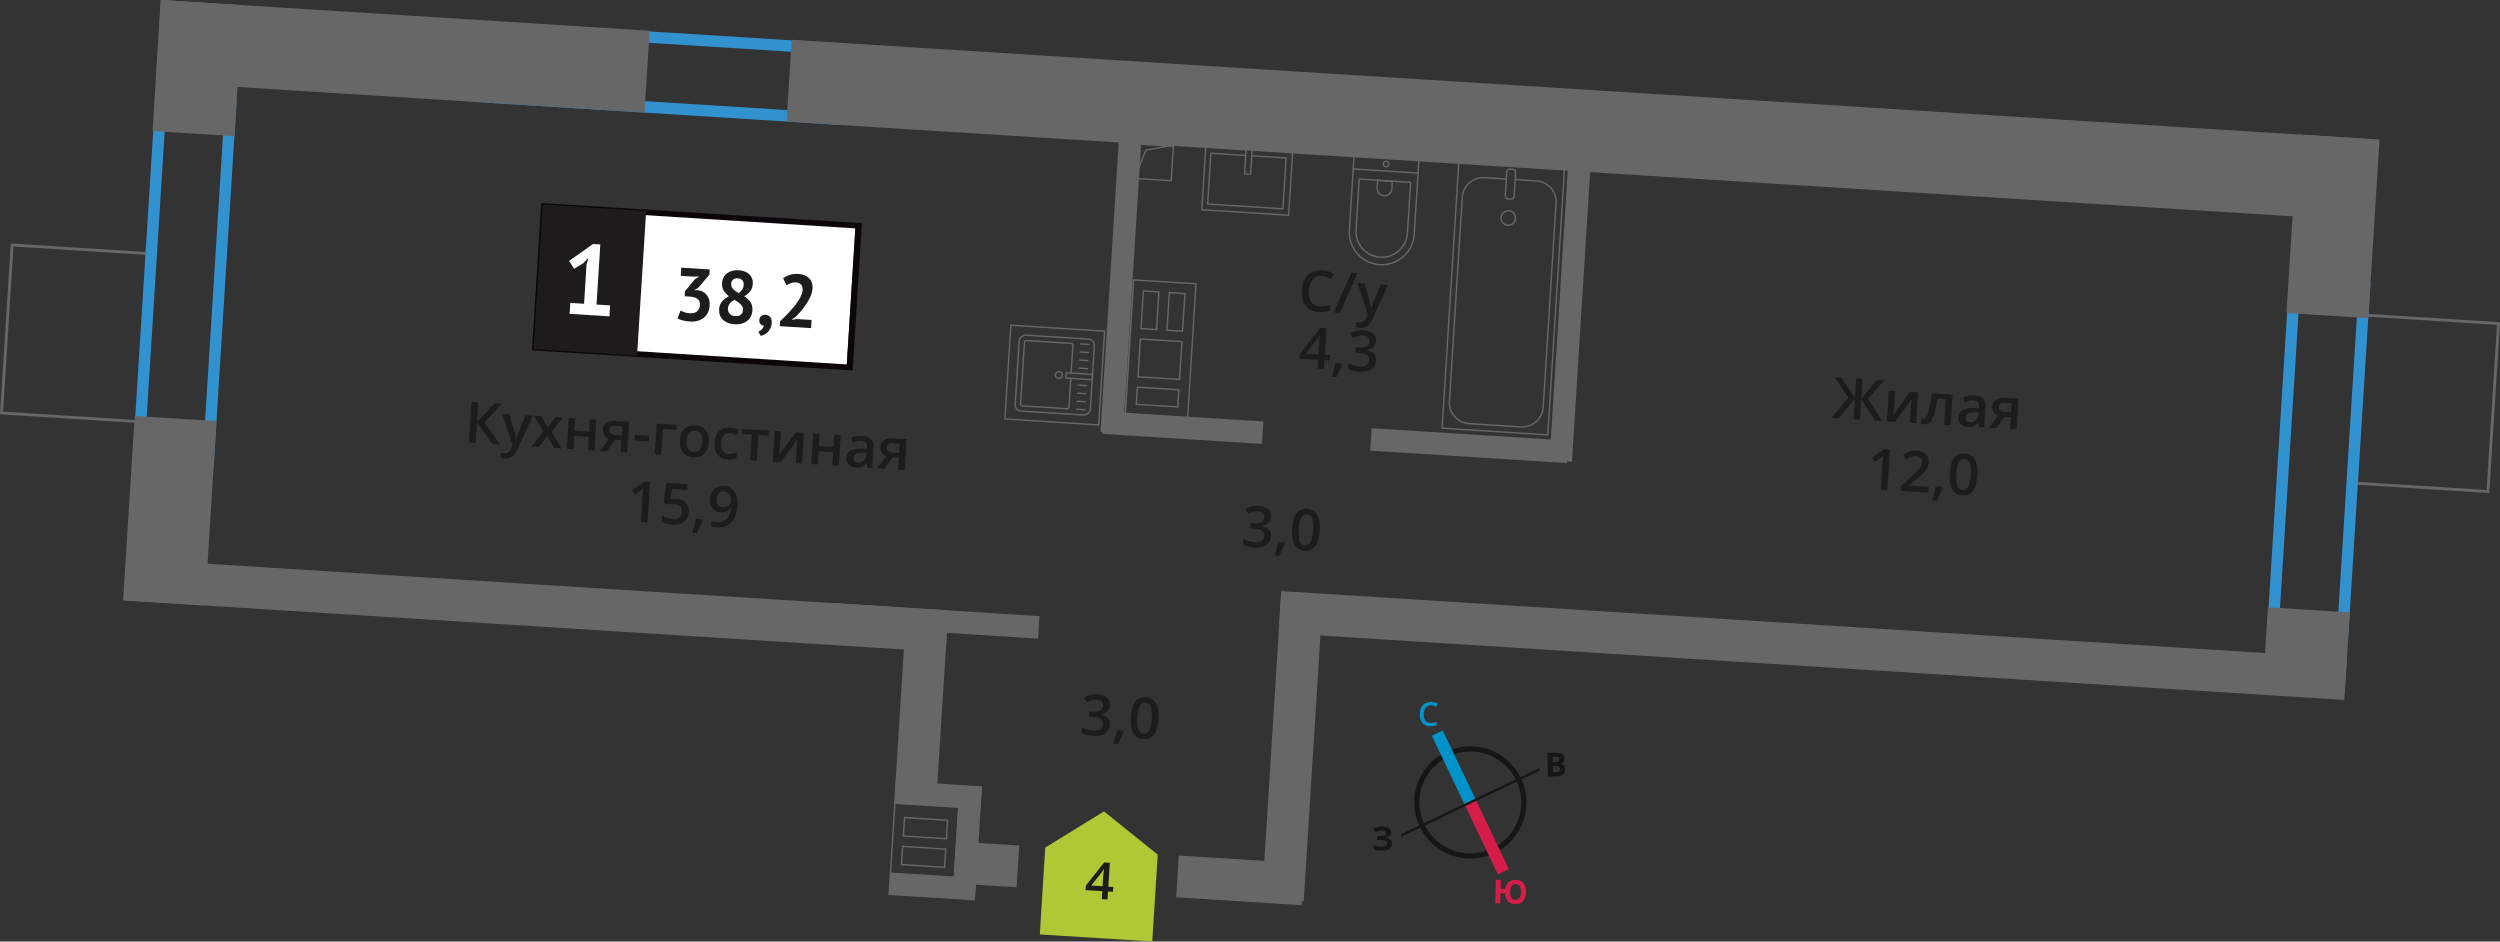 <?xml version="1.0" encoding="UTF-8"?>
<svg xmlns="http://www.w3.org/2000/svg" viewBox="0 0 437.86 164.9">
  <rect x="0" y="0" width="437.86" height="164.9" fill="#333333" stroke="none"/>
  <defs>
    <style>
      .cls-1 {
        fill: #3291cf;
      }

      .cls-1, .cls-2, .cls-3, .cls-4, .cls-5, .cls-6, .cls-7, .cls-8, .cls-9, .cls-10, .cls-11 {
        stroke-width: 0px;
      }

      .cls-2 {
        fill: #676767;
      }

      .cls-3 {
        fill: #b0c836;
        fill-rule: evenodd;
      }

      .cls-4 {
        fill: #1c1d1a;
      }

      .cls-12 {
        stroke: #0092c9;
      }

      .cls-12, .cls-13, .cls-14, .cls-15, .cls-16 {
        stroke-miterlimit: 10;
      }

      .cls-12, .cls-13, .cls-14, .cls-15, .cls-16, .cls-17 {
        fill: none;
      }

      .cls-12, .cls-14 {
        stroke-width: 2.13px;
      }

      .cls-5 {
        fill: #151616;
      }

      .cls-6 {
        fill: #0092c9;
      }

      .cls-7 {
        fill: #0a060a;
      }

      .cls-13, .cls-16, .cls-17 {
        stroke: #666766;
      }

      .cls-13, .cls-17 {
        stroke-width: .25px;
      }

      .cls-14 {
        stroke: #d41e49;
      }

      .cls-15 {
        stroke: #151616;
        stroke-width: .91px;
      }

      .cls-8 {
        fill: #d41e49;
      }

      .cls-16, .cls-18 {
        stroke-width: .5px;
      }

      .cls-18 {
        stroke: #1d1c1a;
        stroke-miterlimit: 22.93;
      }

      .cls-18, .cls-10 {
        fill: #1d1c1a;
      }

      .cls-9 {
        fill: #fff;
      }

      .cls-17 {
        stroke-linecap: round;
        stroke-linejoin: round;
      }

      .cls-11 {
        fill: #666766;
      }
    </style>
  </defs>
  <g id="Layer_2" data-name="Layer 2">
    <g>
      <rect class="cls-2" x="155.71" y="153.29" width="15.16" height="3.94" transform="translate(316.51 320.46) rotate(-176.4)"/>
      <rect class="cls-2" x="156.72" y="137.25" width="15.16" height="3.94" transform="translate(319.53 288.48) rotate(-176.4)"/>
      <rect class="cls-2" x="159.73" y="145.37" width="19.36" height="3.94" transform="translate(327.1 -12.48) rotate(93.6)"/>
      <path class="cls-11" d="M156.85,140.82l10.95.69-.76,12.13-10.95-.69.76-12.13M165.87,147.03l.02-.25.19-2.98.02-.25-.25-.02-7.29-.46-.25-.02-.02.25-.19,2.98-.02.25.25.02,7.29.46.25.02M165.55,152.04l.02-.25.18-2.94.02-.25-.25-.02-7.29-.46-.25-.02-.02.25-.18,2.94-.02.25.25.02,7.29.46.25.02M156.62,140.55h0s0,0,0,0l-.79,12.63,11.44.72.79-12.63-11.44-.72h0ZM165.64,146.77l-7.29-.46.19-2.98,7.29.46-.19,2.98h0ZM165.32,151.77l-7.29-.46.18-2.94,7.29.46-.18,2.94h0Z"/>
    </g>
    <path class="cls-11" d="M198.66,49.16l10.68.67-.1,1.57h0s-.02.25-.02.25l-.4,6.34v.25h0l-.1,1.57h0s-.02.25-.02.25l-.4,6.37v.25h0l-.1,1.57h0s-.02.25-.02.25l-.17,2.75v.25h0l-.1,1.58-10.68-.67.1-1.57h0s.02-.25.02-.25l.17-2.75v-.25h0l.1-1.57h0s.02-.25.02-.25l.4-6.37v-.25h0l.1-1.57h0s.02-.25.02-.25l.4-6.34v-.25h0l.1-1.57M202.68,57.86l.02-.25.4-6.34.02-.25-.25-.02-2.47-.16-.25-.02-.02.25-.4,6.34-.02.25.25.02,2.47.16.25.02M207.23,58.15l.02-.25.4-6.34.02-.25-.25-.02-2.48-.16-.25-.02-.02.25-.4,6.34-.02.25.25.02,2.48.16.25.02M206.7,66.58l.02-.25.4-6.37.02-.25-.25-.02-7.02-.44-.25-.02-.02.25-.4,6.37-.02.25.25.02,7.02.44.25.02M206.4,71.4l.02-.25.17-2.75.02-.25-.25-.02-7.02-.44-.25-.02-.02.25-.17,2.75-.02.25.25.02,7.02.44.25.02M198.42,48.89l-.13,2.07h0s-.4,6.34-.4,6.34h0s-.13,2.07-.13,2.07h0s-.4,6.37-.4,6.37h0s-.13,2.07-.13,2.07h0s-.17,2.75-.17,2.75h0s-.13,2.07-.13,2.07l11.18.7.13-2.07h0s.17-2.75.17-2.75h0s.13-2.07.13-2.07h0s.4-6.37.4-6.37h0s.13-2.07.13-2.07h0s.4-6.34.4-6.34h0s.13-2.07.13-2.07l-11.18-.7h0ZM202.44,57.59l-2.47-.16.4-6.34,2.47.16-.4,6.34h0ZM207,57.88l-2.48-.16.4-6.34,2.48.16-.4,6.34h0ZM206.47,66.32l-7.02-.44.4-6.37,7.02.44-.4,6.37h0ZM206.16,71.14l-7.02-.44.17-2.75,7.02.44-.17,2.75h0Z"/>
  </g>
  <g id="Layer_10" data-name="Layer 10">
    <rect class="cls-16" x="410.04" y="58.72" width="29.48" height="23.82" transform="translate(521.95 -348.88) rotate(93.6)"/>
    <rect class="cls-16" x="-1.66" y="46.45" width="29.48" height="23.82" transform="translate(72.15 48.98) rotate(93.6)"/>
  </g>
  <g id="windows">
    <path class="cls-1" d="M29.09,19.1l10.22.64-3.78,60.07-10.22-.64,3.78-60.07M27.21,16.97l-4.03,64.07,14.22.89,4.03-64.07-14.22-.89h0Z"/>
    <path class="cls-1" d="M85.55,5.73l60.07,3.78-.64,10.22-60.07-3.78.64-10.22M83.68,3.61l-.89,14.22,64.07,4.03.89-14.22L83.68,3.61h0Z"/>
    <path class="cls-1" d="M402.84,50.63l10.22.64-3.69,58.72-10.22-.64,3.69-58.72M400.97,48.5l-3.95,62.71,14.22.89,3.95-62.71-14.22-.89h0Z"/>
  </g>
  <g id="Layer_5" data-name="Layer 5">
    <g>
      <g>
        <rect class="cls-17" x="178.08" y="59.1" width="13.32" height="13.19" rx="1.09" ry="1.09" transform="translate(107.57 245.94) rotate(-86.4)"/>
        <path class="cls-17" d="M187.6,65.35l.31-4.87c.01-.18-.12-.33-.3-.34l-7.84-.49c-.18-.01-.33.12-.34.3l-.68,10.8c-.01.18.12.33.3.34l7.84.49c.18.01.33-.12.34-.3l.31-5"/>
        <circle class="cls-17" cx="185.45" cy="65.68" r=".6"/>
        <rect class="cls-17" x="188.56" y="63.6" width=".93" height="4.61" transform="translate(111.38 250.41) rotate(-86.4)"/>
        <line class="cls-17" x1="189.99" y1="71.77" x2="188.58" y2="71.68"/>
        <line class="cls-17" x1="190.08" y1="70.36" x2="188.67" y2="70.27"/>
        <line class="cls-17" x1="190.16" y1="68.95" x2="188.76" y2="68.86"/>
        <line class="cls-17" x1="190.25" y1="67.54" x2="188.85" y2="67.45"/>
        <line class="cls-17" x1="190.44" y1="64.56" x2="189.03" y2="64.47"/>
        <line class="cls-17" x1="190.53" y1="63.15" x2="189.12" y2="63.06"/>
        <line class="cls-17" x1="190.62" y1="61.74" x2="189.21" y2="61.65"/>
        <line class="cls-17" x1="190.71" y1="60.33" x2="189.3" y2="60.24"/>
      </g>
      <path class="cls-11" d="M177.16,57.1l16.17,1.02-1.02,16.17-16.17-1.02,1.02-16.17M176.93,56.83l-1.05,16.67,16.67,1.05,1.05-16.67-16.67-1.05h0Z"/>
    </g>
    <g>
      <rect class="cls-13" x="199.28" y="25.43" width="6.04" height="6.04" transform="translate(2.19 -12.65) rotate(3.6)"/>
      <polyline class="cls-13" points="199.18 29.98 200.71 26.28 204.71 25.58"/>
    </g>
  </g>
  <g id="walls">
    <rect class="cls-2" x="146.12" y="106.79" width="35.85" height="3.94" transform="translate(320.83 227.73) rotate(-176.35)"/>
    <rect class="cls-2" x="13.55" y="82.27" width="32.36" height="14.36" transform="translate(120.88 65.4) rotate(93.6)"/>
    <rect class="cls-2" x="23.11" y="4.75" width="23" height="14.36" transform="translate(48.69 -21.86) rotate(93.6)"/>
    <rect class="cls-2" x="137.93" y="15.65" width="277.65" height="14.36" transform="translate(551.53 63.01) rotate(-176.4)"/>
    <rect class="cls-2" x="27.63" y="2.68" width="85.79" height="14.36" transform="translate(140.29 24.13) rotate(-176.4)"/>
    <rect class="cls-2" x="396.75" y="106.79" width="14.36" height="14.36" transform="translate(543.04 -282) rotate(93.6)"/>
    <rect class="cls-2" x="392.94" y="32.45" width="31.34" height="14.36" transform="translate(473.82 -365.68) rotate(93.6)"/>
    <rect class="cls-2" x="199.88" y="127.57" width="52.93" height="7.33" transform="translate(81.15 348.89) rotate(-86.4)"/>
    <rect class="cls-2" x="168.3" y="147.75" width="10" height="7.33" transform="translate(9.84 -10.57) rotate(3.6)"/>
    <rect class="cls-2" x="206.22" y="150.51" width="22" height="7.33" transform="translate(10.1 -13.32) rotate(3.6)"/>
    <rect class="cls-2" x="146.36" y="119.94" width="30" height="7.33" transform="translate(27.87 276.89) rotate(-86.4)"/>
    <rect class="cls-2" x="224" y="109.41" width="187" height="7.33" transform="translate(627.27 245.85) rotate(-176.4)"/>
    <rect class="cls-2" x="21.74" y="102.36" width="144.26" height="7.33" transform="translate(180.9 217.74) rotate(-176.4)"/>
    <g>
      <path class="cls-17" d="M232.75,31.17h13.32c3.14,0,5.69,2.55,5.69,5.69h0c0,3.14-2.55,5.69-5.69,5.69h-13.32v-11.38h0Z" transform="translate(294.25 -202.59) rotate(93.6)"/>
      <path class="cls-17" d="M235.44,33.86h8.91c2.49,0,4.51,2.02,4.51,4.51h0c0,2.49-2.02,4.51-4.51,4.51h-8.91v-9.02h0Z" transform="translate(295.64 -200.91) rotate(93.6)"/>
      <path class="cls-17" d="M241.18,31.69h1.34c.71,0,1.29.58,1.29,1.29h0c0,.71-.58,1.29-1.29,1.29h-1.34v-2.58h0Z" transform="translate(290.63 -206.97) rotate(93.6)"/>
      <circle class="cls-17" cx="242.76" cy="28.72" r=".48"/>
      <line class="cls-17" x1="248.37" y1="30.31" x2="237" y2="29.59"/>
    </g>
    <g>
      <rect class="cls-17" x="254.02" y="28.71" width="18.55" height="46.92" transform="translate(3.8 -16.43) rotate(3.6)"/>
      <rect class="cls-17" x="263.77" y="29.63" width="1.55" height="5.24" rx=".49" ry=".49" transform="translate(2.55 -16.55) rotate(3.6)"/>
      <path class="cls-17" d="M263.83,31.35l-3.81-.24c-2.03-.13-3.78,1.42-3.91,3.45l-2.25,35.73c-.13,2.03,1.42,3.78,3.45,3.91l9.06.57c2.03.13,3.78-1.42,3.91-3.45l2.25-35.73c.13-2.03-1.42-3.78-3.45-3.91l-3.7-.23"/>
      <circle class="cls-17" cx="264.17" cy="38.18" r="1.27"/>
    </g>
    <g>
      <rect class="cls-17" x="212.75" y="23.92" width="11.38" height="15.25" transform="translate(263.65 -184.49) rotate(93.6)"/>
      <polyline class="cls-17" points="219.34 25.9 219.05 30.51 217.98 30.44 218.27 25.83"/>
      <polyline class="cls-17" points="219.25 27.29 225.25 27.67 224.69 36.57 211.51 35.74 212.07 26.84 218.18 27.23"/>
    </g>
    <rect class="cls-2" x="247.64" y="51.4" width="54.86" height="3.94" transform="translate(204.54 324.53) rotate(-86.4)"/>
    <rect class="cls-2" x="169" y="46.45" width="54.86" height="3.94" transform="translate(135.77 241.41) rotate(-86.4)"/>
    <rect class="cls-2" x="193.18" y="72.93" width="28" height="3.94" transform="translate(5.11 -12.86) rotate(3.6)"/>
    <rect class="cls-2" x="240.08" y="76.09" width="34.55" height="3.94" transform="translate(5.41 -16.01) rotate(3.6)"/>
  </g>
  <g id="text">
    <g>
      <path class="cls-4" d="M323.71,69.67l-2.39-3.6,1.25.08,2.32,3.61.22-3.45,1.11.07-.22,3.45,2.75-3.29,1.25.08-2.82,3.28,2.48,3.86-1.29-.08-2.38-3.78-.23,3.61-1.11-.07.23-3.61-2.83,3.45-1.3-.08,2.96-3.51Z"/>
      <path class="cls-4" d="M331.92,68.48l-.17,2.76c-.02.32-.08.79-.17,1.41l2.97-4.01,1.4.09-.34,5.39-1.1-.07.17-2.71c0-.15.03-.39.07-.72.04-.33.07-.58.09-.73l-2.96,4-1.4-.09.34-5.39,1.1.07Z"/>
      <path class="cls-4" d="M341.67,74.5l-1.16-.07.28-4.49-1.49-.09c-.16,1.15-.34,2.05-.54,2.69-.2.64-.43,1.1-.69,1.39-.27.28-.6.41-1,.39-.25-.02-.46-.06-.62-.15l.06-.9c.12.05.24.08.36.09.33.02.62-.34.85-1.07.24-.73.46-1.87.66-3.4l3.62.23-.34,5.39Z"/>
      <path class="cls-4" d="M346.68,74.81l-.18-.76h-.04c-.28.31-.56.52-.83.62-.27.1-.61.14-1.02.11-.53-.03-.94-.2-1.21-.51-.28-.3-.4-.72-.37-1.24.04-.56.27-.96.7-1.22.43-.26,1.07-.37,1.92-.34l.93.03.02-.29c.02-.34-.04-.61-.19-.79-.15-.18-.4-.28-.73-.3-.28-.02-.54,0-.8.07-.26.07-.51.15-.75.24l-.32-.84c.3-.13.63-.23.98-.29s.68-.08.99-.06c.69.04,1.19.23,1.52.55.33.32.48.8.44,1.44l-.23,3.63-.82-.05ZM345.03,73.93c.42.03.76-.07,1.02-.29.27-.22.41-.53.44-.95l.03-.47h-.69c-.54-.03-.94.04-1.19.18-.26.15-.39.38-.41.71-.02.24.04.43.18.57.14.14.35.22.63.24Z"/>
      <path class="cls-4" d="M349.65,75l-1.28-.08,1.64-2.11c-.36-.13-.63-.33-.82-.61-.19-.28-.27-.62-.25-1.02.03-.51.24-.9.62-1.16s.89-.38,1.52-.34l2.46.15-.34,5.39-1.15-.07.13-2.08-1.09-.07-1.44,1.99ZM350.05,71.26c-.02.28.07.49.28.64.2.15.48.24.83.26l1.07.07.1-1.6-1.25-.08c-.31-.02-.56.03-.74.16-.18.12-.28.31-.29.55Z"/>
      <path class="cls-4" d="M330.55,85.82l-1.14-.07.29-4.6c.03-.55.07-.98.12-1.3-.08.07-.18.15-.29.24-.11.09-.5.36-1.15.83l-.53-.76,2.2-1.51.96.06-.45,7.12Z"/>
      <path class="cls-4" d="M337.72,86.27l-4.83-.3.05-.87,1.95-1.73c.58-.52.96-.89,1.15-1.11.19-.22.33-.43.43-.63.09-.2.15-.42.16-.65.02-.32-.06-.58-.24-.78-.18-.2-.44-.31-.78-.33-.27-.02-.54.02-.8.1s-.57.25-.92.49l-.57-.79c.42-.31.82-.52,1.2-.64.38-.12.79-.16,1.21-.13.66.04,1.18.25,1.56.62.38.37.55.85.51,1.43-.02.32-.1.62-.23.91-.13.28-.33.57-.59.86-.26.29-.68.68-1.27,1.17l-1.31,1.12v.05s3.38.21,3.38.21l-.06,1.01Z"/>
      <path class="cls-4" d="M340.22,85.38c-.19.59-.53,1.35-1,2.28l-.84-.05c.28-.86.5-1.67.66-2.42l1.13.07.07.12Z"/>
      <path class="cls-4" d="M346.3,83.24c-.08,1.24-.33,2.14-.77,2.72-.44.58-1.06.84-1.88.79-.79-.05-1.37-.4-1.74-1.04-.37-.65-.52-1.57-.44-2.77.08-1.26.34-2.17.77-2.74.44-.57,1.06-.83,1.88-.78.8.05,1.38.4,1.75,1.05.37.65.52,1.58.44,2.78ZM342.63,83.01c-.06.97,0,1.67.17,2.1.17.43.48.66.92.68.44.03.77-.16,1-.57.23-.41.37-1.09.43-2.05.06-.96,0-1.65-.17-2.09-.18-.44-.48-.67-.92-.7-.44-.03-.77.16-1,.57-.23.41-.37,1.1-.43,2.07Z"/>
    </g>
    <g>
      <g>
        <path class="cls-4" d="M87.61,77.86l-1.37-.09-2.71-3.8-.23,3.61-1.17-.07.45-7.12,1.17.07-.22,3.45,3.1-3.27,1.28.08-3.09,3.26,2.78,3.87Z"/>
        <path class="cls-4" d="M87.95,72.47l1.25.08.9,3.12c.14.45.22.86.25,1.25h.04c.04-.17.11-.39.2-.64.09-.25.58-1.43,1.47-3.55l1.24.08-2.69,5.96c-.49,1.09-1.22,1.61-2.2,1.55-.25-.02-.5-.06-.74-.13l.06-.91c.17.05.36.08.59.1.55.04.96-.26,1.23-.89l.23-.49-1.82-5.53Z"/>
        <path class="cls-4" d="M95.15,75.57l-1.64-2.75,1.31.08,1.11,1.96,1.36-1.81,1.3.08-1.98,2.52,1.73,2.87-1.3-.08-1.2-2.1-1.45,1.93-1.3-.08,2.07-2.63Z"/>
        <path class="cls-4" d="M100.76,73.28l-.14,2.16,2.54.16.14-2.16,1.15.07-.34,5.39-1.15-.07.15-2.32-2.54-.16-.15,2.32-1.14-.07.34-5.39,1.14.07Z"/>
        <path class="cls-4" d="M106.3,79.04l-1.28-.08,1.64-2.11c-.36-.13-.63-.33-.82-.61-.19-.28-.27-.62-.25-1.02.03-.51.24-.9.62-1.16s.89-.38,1.52-.34l2.46.15-.34,5.39-1.15-.07.13-2.08-1.09-.07-1.44,1.99ZM106.7,75.3c-.02.28.07.49.28.64.2.15.48.24.83.26l1.07.07.1-1.6-1.25-.08c-.31-.02-.56.03-.74.16-.18.12-.28.31-.29.55Z"/>
        <path class="cls-4" d="M111.15,77.15l.06-.97,2.5.16-.06.97-2.5-.16Z"/>
        <path class="cls-4" d="M118.51,74.4l-.06.9-2.34-.15-.28,4.49-1.15-.07.34-5.39,3.48.22Z"/>
        <path class="cls-4" d="M124.16,77.45c-.06.88-.33,1.55-.81,2.02-.48.47-1.13.67-1.93.62-.5-.03-.94-.17-1.31-.42-.37-.25-.65-.6-.83-1.04-.18-.44-.25-.94-.22-1.5.05-.87.32-1.54.8-2,.48-.46,1.12-.67,1.94-.62.78.05,1.38.34,1.8.87.42.53.61,1.22.56,2.07ZM120.24,77.2c-.08,1.24.34,1.9,1.26,1.95.91.06,1.4-.54,1.48-1.78.08-1.23-.34-1.88-1.26-1.93-.48-.03-.84.11-1.08.41s-.37.75-.41,1.35Z"/>
        <path class="cls-4" d="M127.47,80.47c-.82-.05-1.42-.33-1.82-.83-.39-.5-.56-1.2-.51-2.09.06-.91.32-1.59.8-2.05.48-.46,1.13-.66,1.97-.61.57.04,1.07.17,1.52.41l-.4.9c-.47-.22-.87-.34-1.18-.36-.93-.06-1.44.53-1.52,1.77-.04.6.05,1.07.26,1.38.21.32.54.49.99.52.51.03,1-.06,1.47-.29l-.06,1c-.21.11-.44.18-.67.22-.24.04-.52.05-.85.02Z"/>
        <path class="cls-4" d="M134.64,75.41l-.06.9-1.75-.11-.28,4.49-1.15-.07.28-4.49-1.75-.11.06-.9,4.66.29Z"/>
        <path class="cls-4" d="M136.77,75.55l-.17,2.76c-.02.32-.08.79-.17,1.41l2.97-4.01,1.4.09-.34,5.39-1.1-.07.17-2.71c0-.15.03-.39.07-.72.04-.33.07-.58.09-.73l-2.96,4-1.4-.09.34-5.39,1.1.07Z"/>
        <path class="cls-4" d="M143.57,75.97l-.14,2.16,2.54.16.14-2.16,1.14.07-.34,5.39-1.14-.07.15-2.32-2.54-.16-.15,2.32-1.15-.07.34-5.39,1.15.07Z"/>
        <path class="cls-4" d="M151.93,81.91l-.18-.76h-.04c-.28.31-.56.52-.83.62-.27.1-.61.14-1.02.11-.53-.03-.93-.2-1.21-.51-.28-.3-.4-.72-.37-1.24.04-.56.27-.96.7-1.22.43-.26,1.07-.37,1.92-.34l.93.03.02-.29c.02-.34-.04-.61-.19-.79-.15-.18-.39-.28-.73-.3-.28-.02-.54,0-.8.07-.26.07-.51.15-.75.24l-.32-.84c.3-.13.63-.23.98-.29.35-.06.68-.08.99-.06.68.04,1.19.23,1.52.55.33.32.48.8.44,1.44l-.23,3.63-.82-.05ZM150.27,81.02c.42.03.76-.07,1.02-.29.27-.22.41-.53.44-.95l.03-.47h-.69c-.54-.03-.94.04-1.19.18-.26.15-.39.38-.42.71-.02.24.04.43.18.57s.35.22.63.24Z"/>
        <path class="cls-4" d="M154.9,82.1l-1.28-.08,1.64-2.11c-.36-.13-.63-.33-.82-.61-.19-.28-.27-.62-.25-1.02.03-.51.24-.9.62-1.16s.89-.38,1.52-.34l2.46.15-.34,5.39-1.15-.07.13-2.08-1.09-.07-1.44,1.99ZM155.3,78.36c-.02.28.07.49.28.64.2.15.48.24.83.26l1.07.07.1-1.6-1.25-.08c-.31-.02-.56.03-.74.16-.18.12-.28.31-.29.55Z"/>
        <path class="cls-4" d="M113.4,91.51l-1.14-.07.29-4.6c.03-.55.07-.98.12-1.3-.08.07-.18.15-.29.24-.11.09-.5.36-1.15.83l-.53-.76,2.2-1.51.96.06-.45,7.12Z"/>
        <path class="cls-4" d="M118.43,87.36c.72.04,1.27.27,1.67.68.4.41.57.94.53,1.59-.05.76-.32,1.34-.83,1.74-.5.4-1.19.57-2.07.51-.8-.05-1.41-.22-1.85-.5l.07-1.04c.25.17.55.3.89.4.34.1.65.16.94.18.52.03.92-.06,1.2-.27.29-.21.44-.54.47-.99.05-.85-.46-1.31-1.55-1.38-.15,0-.34,0-.57.01-.23.02-.42.04-.6.07l-.49-.33.49-3.46,3.7.23-.06,1.02-2.69-.17-.27,1.75c.12-.01.25-.03.42-.04.17-.02.37-.02.6,0Z"/>
        <path class="cls-4" d="M123.07,91.07c-.19.59-.53,1.35-1,2.28l-.84-.05c.28-.86.5-1.67.66-2.42l1.13.07.07.12Z"/>
        <path class="cls-4" d="M129.17,88.4c-.09,1.4-.44,2.43-1.05,3.09-.61.66-1.48.95-2.62.88-.43-.03-.74-.07-.93-.14l.06-.96c.28.1.57.16.86.18.77.05,1.36-.12,1.77-.51.41-.39.65-1.03.75-1.92h-.06c-.21.28-.45.47-.73.59-.28.11-.6.16-.97.13-.63-.04-1.11-.27-1.45-.68-.34-.42-.48-.97-.44-1.65.05-.74.29-1.32.74-1.74.45-.41,1.03-.6,1.75-.55.51.03.94.18,1.3.45.36.27.63.65.81,1.13.17.48.24,1.05.2,1.71ZM126.83,86.06c-.4-.03-.71.08-.94.33-.23.24-.36.6-.39,1.07-.03.41.05.73.23.98.18.25.47.38.87.41.39.02.72-.07,1-.29.28-.21.43-.48.45-.78.02-.29-.02-.56-.12-.82-.1-.26-.24-.47-.43-.63-.19-.16-.42-.25-.68-.26Z"/>
      </g>
      <g>
        <rect class="cls-9" x="109.34" y="22.85" width="24.87" height="54.7" transform="translate(64.02 168.58) rotate(-86.4)"/>
        <path class="cls-7" d="M149.81,40l-53.99-3.4-1.5,23.83,53.99,3.4,1.5-23.83ZM95.34,35.59l55.62,3.5-1.62,25.8-56.17-3.53,1.62-25.8.54.03Z"/>
        <rect class="cls-18" x="90.86" y="40.2" width="24.87" height="17.68" transform="translate(47.87 149.06) rotate(-86.4)"/>
        <g>
          <path class="cls-4" d="M120.84,54.87c.54.03.96-.08,1.26-.35.3-.27.46-.61.49-1.01.03-.49-.09-.87-.37-1.12-.28-.25-.74-.4-1.37-.44l-.94-.06.06-.9,1.71-2.05.78-.54-1.04.05-2.19-.14.09-1.43,4.98.31-.06.92-1.99,2.35-.6.32v.07s.55-.04.55-.04c.3.04.59.13.85.26.27.13.5.31.69.53.19.23.34.5.44.82s.14.69.11,1.09c-.03.51-.14.95-.34,1.31s-.45.66-.76.89c-.32.23-.68.4-1.08.5-.41.1-.84.13-1.3.1-.38-.02-.78-.08-1.18-.18s-.73-.22-.97-.36l.54-1.38c.22.13.46.23.73.32s.57.14.91.16Z"/>
          <path class="cls-4" d="M125.94,54.21c.02-.3.07-.57.17-.81.09-.23.22-.44.37-.63.16-.19.34-.35.54-.5.21-.14.42-.27.66-.39-.41-.29-.72-.63-.94-.99-.22-.37-.31-.81-.28-1.33.02-.34.1-.65.25-.94.14-.29.34-.53.6-.73.25-.2.55-.35.9-.45.35-.1.73-.14,1.16-.11.39.02.74.1,1.06.22.31.12.58.29.8.49.22.21.38.45.49.73.11.28.15.59.13.92-.03.51-.17.94-.43,1.28-.25.34-.61.65-1.07.91.5.34.87.7,1.12,1.08.24.38.34.86.31,1.43-.02.39-.12.74-.28,1.05-.16.31-.38.57-.66.78-.27.21-.6.37-.97.47-.37.1-.78.14-1.21.11s-.82-.11-1.17-.25c-.34-.14-.63-.32-.87-.55-.23-.22-.41-.49-.52-.79-.12-.3-.16-.64-.14-1ZM130.15,54.3c.01-.2-.02-.38-.11-.56-.09-.17-.2-.33-.34-.47-.14-.14-.31-.28-.49-.4-.18-.12-.36-.25-.55-.36-.42.21-.72.44-.89.71-.17.26-.26.53-.28.8-.02.35.08.65.3.92.22.26.55.41.97.43.39.02.71-.05.96-.23.25-.18.39-.46.41-.84ZM128.07,49.68c-.01.21.01.39.08.55.07.16.17.3.29.43.13.13.27.25.44.36.16.11.33.21.51.31.55-.41.84-.88.87-1.41.02-.37-.07-.65-.27-.85-.2-.2-.45-.31-.76-.33-.38-.02-.67.06-.86.25-.19.19-.29.42-.31.69Z"/>
          <path class="cls-4" d="M132.99,56.05c.02-.3.13-.52.34-.69.21-.16.45-.23.74-.22.36.02.64.16.84.42.19.25.28.58.25.98-.02.39-.11.72-.25,1-.14.27-.3.5-.49.67-.19.18-.39.31-.6.41-.21.09-.4.16-.57.21l-.45-.73c.24-.08.45-.22.64-.43.19-.21.3-.43.33-.67-.2.01-.39-.06-.56-.22-.17-.16-.24-.4-.22-.73Z"/>
          <path class="cls-4" d="M142.3,50.55c-.03.44-.14.88-.33,1.33-.19.44-.42.87-.7,1.29s-.57.82-.9,1.21c-.32.38-.64.74-.95,1.06l-.72.49v.07s.94-.12.94-.12l2.5.16-.09,1.43-5.48-.34.06-.87c.22-.2.47-.44.75-.72.28-.27.56-.57.85-.88.29-.31.56-.63.84-.96s.52-.67.74-1.01c.22-.34.4-.67.54-.99.14-.32.22-.63.23-.93.02-.36-.06-.66-.25-.9-.19-.24-.51-.38-.95-.41-.28-.02-.57.02-.86.12-.3.1-.55.23-.76.4l-.6-1.24c.36-.26.75-.46,1.2-.6s.95-.2,1.53-.16c.37.02.71.1,1.02.22.31.12.56.29.78.51.21.21.38.47.49.78.11.31.16.66.13,1.06Z"/>
        </g>
        <path class="cls-9" d="M99.87,53.05l2.43.15.43-6.91.34-1.17-.9.98-1.62.97-.88-1.37,4.19-2.97,1.28.08-.66,10.53,2.38.15-.12,1.92-6.98-.44.12-1.92Z"/>
      </g>
    </g>
    <g>
      <path class="cls-4" d="M194.38,123.47c-.03.45-.18.82-.47,1.1-.28.28-.67.46-1.15.54v.04c.56.11.98.31,1.25.61.27.3.39.69.36,1.16-.04.69-.32,1.2-.83,1.54-.51.34-1.21.48-2.1.43-.79-.05-1.45-.22-1.97-.51l.06-1.02c.29.17.6.3.94.41.33.1.65.16.97.18.55.04.97-.04,1.26-.23.29-.19.44-.5.47-.92.02-.38-.11-.67-.4-.87-.29-.2-.76-.32-1.41-.36l-.62-.04.06-.93.63.04c1.14.07,1.73-.29,1.78-1.07.02-.31-.07-.55-.25-.73-.19-.18-.47-.28-.86-.3-.27-.02-.53,0-.79.07-.26.06-.56.19-.92.39l-.51-.83c.68-.44,1.46-.63,2.32-.58.72.04,1.27.24,1.65.57.38.33.56.77.52,1.32Z"/>
      <path class="cls-4" d="M196.81,128.08c-.19.59-.53,1.35-1,2.28l-.84-.05c.28-.86.5-1.67.66-2.42l1.13.07.07.12Z"/>
      <path class="cls-4" d="M202.89,125.94c-.08,1.24-.33,2.14-.77,2.72-.44.58-1.06.84-1.88.79-.79-.05-1.37-.4-1.75-1.04-.37-.65-.52-1.57-.44-2.77.08-1.26.34-2.17.77-2.74.44-.57,1.06-.83,1.88-.78.8.05,1.38.4,1.75,1.05.37.65.52,1.58.44,2.78ZM199.21,125.7c-.06.97,0,1.67.17,2.1.17.43.48.66.92.68.44.03.77-.16,1-.57.23-.41.37-1.09.43-2.05.06-.96,0-1.65-.17-2.09-.18-.44-.48-.67-.92-.7-.44-.03-.77.16-1,.57-.23.41-.37,1.1-.43,2.07Z"/>
    </g>
    <g>
      <path class="cls-4" d="M222.63,90.47c-.03.45-.18.82-.47,1.1-.28.28-.67.46-1.15.54v.04c.56.11.98.31,1.25.61.27.3.39.69.36,1.16-.04.69-.32,1.2-.83,1.54-.51.34-1.21.48-2.1.43-.79-.05-1.45-.22-1.97-.51l.06-1.02c.29.17.6.3.94.41.33.1.65.16.97.18.55.04.97-.04,1.26-.23.29-.19.44-.5.47-.92.02-.38-.11-.67-.4-.87-.29-.2-.76-.32-1.41-.36l-.62-.04.06-.93.63.04c1.14.07,1.73-.29,1.78-1.07.02-.31-.07-.55-.25-.73-.19-.18-.47-.28-.86-.3-.27-.02-.53,0-.79.07-.26.06-.56.19-.92.39l-.51-.83c.68-.44,1.46-.63,2.32-.58.72.04,1.27.24,1.65.57.38.33.56.77.52,1.32Z"/>
      <path class="cls-4" d="M225.06,95.08c-.19.59-.53,1.35-1,2.28l-.84-.05c.28-.86.5-1.67.66-2.42l1.13.07.07.12Z"/>
      <path class="cls-4" d="M231.14,92.94c-.08,1.24-.33,2.14-.77,2.72-.44.58-1.06.84-1.88.79-.79-.05-1.37-.4-1.75-1.04-.37-.65-.52-1.57-.44-2.77.08-1.26.34-2.17.77-2.74.44-.57,1.06-.83,1.88-.78.8.05,1.38.4,1.75,1.05.37.65.52,1.58.44,2.78ZM227.46,92.71c-.06.97,0,1.67.17,2.1.17.43.48.66.92.68.44.03.77-.16,1-.57.23-.41.37-1.09.43-2.05.06-.96,0-1.65-.17-2.09-.18-.44-.48-.67-.92-.7-.44-.03-.77.16-1,.57-.23.41-.37,1.1-.43,2.07Z"/>
    </g>
    <g>
      <polygon class="cls-3" points="202.77 149.68 202.76 149.68 198.06 145.9 193.36 142.11 188.22 145.28 183.08 148.44 183.07 148.44 183.07 148.45 182.12 163.66 201.81 164.9 202.77 149.69 202.77 149.68"/>
      <path class="cls-10" d="M194.92,156.19l-.86-.05-.09,1.4-1-.06.09-1.4-2.93-.18.05-.79,3.2-4.05,1,.06-.26,4.18.86.05-.05.85ZM193.11,155.22l.1-1.61c.04-.57.08-1.04.13-1.41h-.04c-.09.19-.24.41-.43.68l-1.74,2.21,1.97.12Z"/>
    </g>
    <g>
      <path class="cls-4" d="M231.55,48.34c-.67-.04-1.21.16-1.62.61s-.65,1.09-.7,1.93c-.06.87.09,1.55.43,2.02.34.47.86.73,1.56.77.3.02.6,0,.88-.04.29-.04.59-.1.9-.18l-.06,1c-.57.18-1.21.24-1.92.2-1.04-.07-1.82-.43-2.34-1.1-.52-.67-.74-1.59-.67-2.76.05-.74.22-1.38.53-1.92.31-.54.73-.94,1.26-1.2.53-.26,1.14-.37,1.84-.33.73.05,1.39.24,1.99.58l-.48.94c-.23-.13-.48-.25-.74-.35-.26-.1-.54-.16-.84-.18Z"/>
      <path class="cls-4" d="M237.77,47.83l-3.1,6.96-1.08-.07,3.1-6.96,1.08.07Z"/>
      <path class="cls-4" d="M237.74,49.57l1.25.08.9,3.12c.14.45.22.86.25,1.25h.04c.04-.17.11-.39.2-.64.09-.25.58-1.43,1.47-3.55l1.24.08-2.69,5.96c-.49,1.09-1.22,1.61-2.2,1.55-.25-.02-.5-.06-.73-.13l.06-.91c.17.05.36.08.59.1.55.03.96-.26,1.22-.89l.23-.5-1.82-5.53Z"/>
      <path class="cls-4" d="M232.93,63.14l-.96-.06-.1,1.55-1.12-.07.1-1.55-3.25-.2.06-.88,3.55-4.5,1.12.07-.29,4.64.96.06-.06.95ZM230.91,62.06l.11-1.79c.04-.64.09-1.16.15-1.56h-.04c-.1.21-.26.46-.48.75l-1.93,2.46,2.19.14Z"/>
      <path class="cls-4" d="M235.08,63.78c-.19.59-.53,1.35-1,2.28l-.84-.05c.28-.86.5-1.67.66-2.42l1.13.07.07.12Z"/>
      <path class="cls-4" d="M241.02,59.7c-.03.45-.18.82-.47,1.1-.28.28-.67.46-1.15.54v.04c.57.11.98.31,1.25.61.27.3.39.69.36,1.16-.04.69-.32,1.2-.83,1.54-.51.34-1.21.48-2.1.43-.79-.05-1.45-.22-1.97-.51l.06-1.02c.29.17.6.3.94.41.33.1.65.16.97.18.55.04.97-.04,1.26-.23.29-.19.44-.5.47-.92.02-.38-.11-.67-.4-.87-.29-.2-.76-.32-1.41-.36l-.62-.04.06-.93.63.04c1.14.07,1.73-.29,1.78-1.07.02-.3-.07-.55-.25-.73-.19-.18-.47-.28-.86-.3-.27-.02-.53,0-.79.07-.26.06-.56.19-.92.39l-.51-.83c.68-.44,1.46-.63,2.32-.58.72.04,1.27.23,1.65.57.38.33.56.77.52,1.31Z"/>
    </g>
    <g>
      <path class="cls-15" d="M253.49,132.08c4.68-2.24,10.27-.25,12.49,4.43,2.23,4.66.25,10.27-4.43,12.49-4.68,2.24-10.27.25-12.49-4.43-2.24-4.68-.25-10.27,4.43-12.49Z"/>
      <line class="cls-12" x1="251.73" y1="128.4" x2="257.52" y2="140.54"/>
      <line class="cls-14" x1="263.31" y1="152.68" x2="257.52" y2="140.54"/>
      <polygon class="cls-5" points="245.29 146.14 257.43 140.34 257.61 140.73 245.47 146.52 245.29 146.14"/>
      <rect class="cls-5" x="256.87" y="137.44" width="13.45" height=".43" transform="translate(-33.57 126.5) rotate(-25.43)"/>
      <path class="cls-6" d="M250.61,123.53c-.39,0-.69.14-.91.42-.22.26-.34.65-.34,1.13s.1.89.31,1.15c.22.26.52.39.92.4.18,0,.35-.02.52-.05s.33-.07.5-.13v.57c-.32.13-.69.18-1.1.18-.61,0-1.07-.19-1.38-.57-.33-.35-.47-.89-.47-1.56,0-.43.08-.81.23-1.13.17-.31.39-.57.69-.74.3-.16.65-.25,1.06-.25s.8.1,1.17.27l-.25.57c-.15-.08-.3-.13-.44-.19-.17-.04-.31-.08-.5-.08"/>
      <path class="cls-8" d="M267.27,156.28c-.02.67-.2,1.18-.52,1.54-.32.36-.79.54-1.38.52-.54-.01-.96-.17-1.27-.5-.31-.32-.48-.79-.5-1.38l-.8-.02-.04,1.78-.87-.02.1-4.13.87.02-.04,1.63.81.02c.07-.55.26-.96.59-1.25.32-.27.73-.41,1.27-.39.59.01,1.03.21,1.34.59.31.38.46.9.44,1.59M264.49,156.21c-.01.44.07.8.22,1.04.16.23.38.36.68.37.63.02.96-.44.98-1.37.01-.46-.05-.82-.21-1.06-.14-.23-.36-.36-.68-.37s-.54.12-.71.33c-.15.24-.26.59-.27,1.05"/>
      <path class="cls-5" d="M271.05,131.86l1.3-.02c.57,0,1,.06,1.26.23.28.16.41.42.42.79,0,.24-.05.45-.16.61-.13.15-.27.26-.46.28v.04c.26.05.45.16.56.31.11.17.19.39.19.65,0,.37-.14.67-.4.88-.27.23-.64.34-1.11.35l-1.56.02-.05-4.13ZM271.96,133.48h.5c.24,0,.41-.05.52-.12.11-.08.15-.19.14-.37,0-.15-.06-.26-.17-.33-.11-.07-.3-.11-.56-.1h-.44s.01.93.01.93ZM271.97,134.16v1.07s.57,0,.57,0c.24,0,.43-.04.54-.14.11-.09.16-.24.16-.43,0-.33-.25-.52-.73-.51h-.54Z"/>
      <path class="cls-5" d="M243.66,145.75c0,.26-.09.48-.29.65-.18.19-.42.3-.76.34v.02c.39.03.67.14.88.3.21.16.32.38.32.66,0,.39-.16.69-.45.91-.31.23-.74.34-1.27.35-.61,0-1.09-.06-1.47-.2v-.74c.16.07.38.14.62.19.22.03.45.05.67.05.69-.01,1.03-.2,1.03-.61,0-.18-.12-.33-.34-.42-.22-.09-.56-.14-1-.13h-.39s-.01-.68-.01-.68h.35c.44-.01.76-.05.96-.13.18-.09.29-.23.29-.43,0-.13-.06-.24-.19-.33-.13-.07-.32-.12-.58-.12-.39,0-.76.12-1.11.35l-.4-.57c.24-.15.48-.29.75-.36.26-.06.55-.1.87-.11.45,0,.82.08,1.08.26.26.18.41.42.42.73"/>
    </g>
  </g>
</svg>
